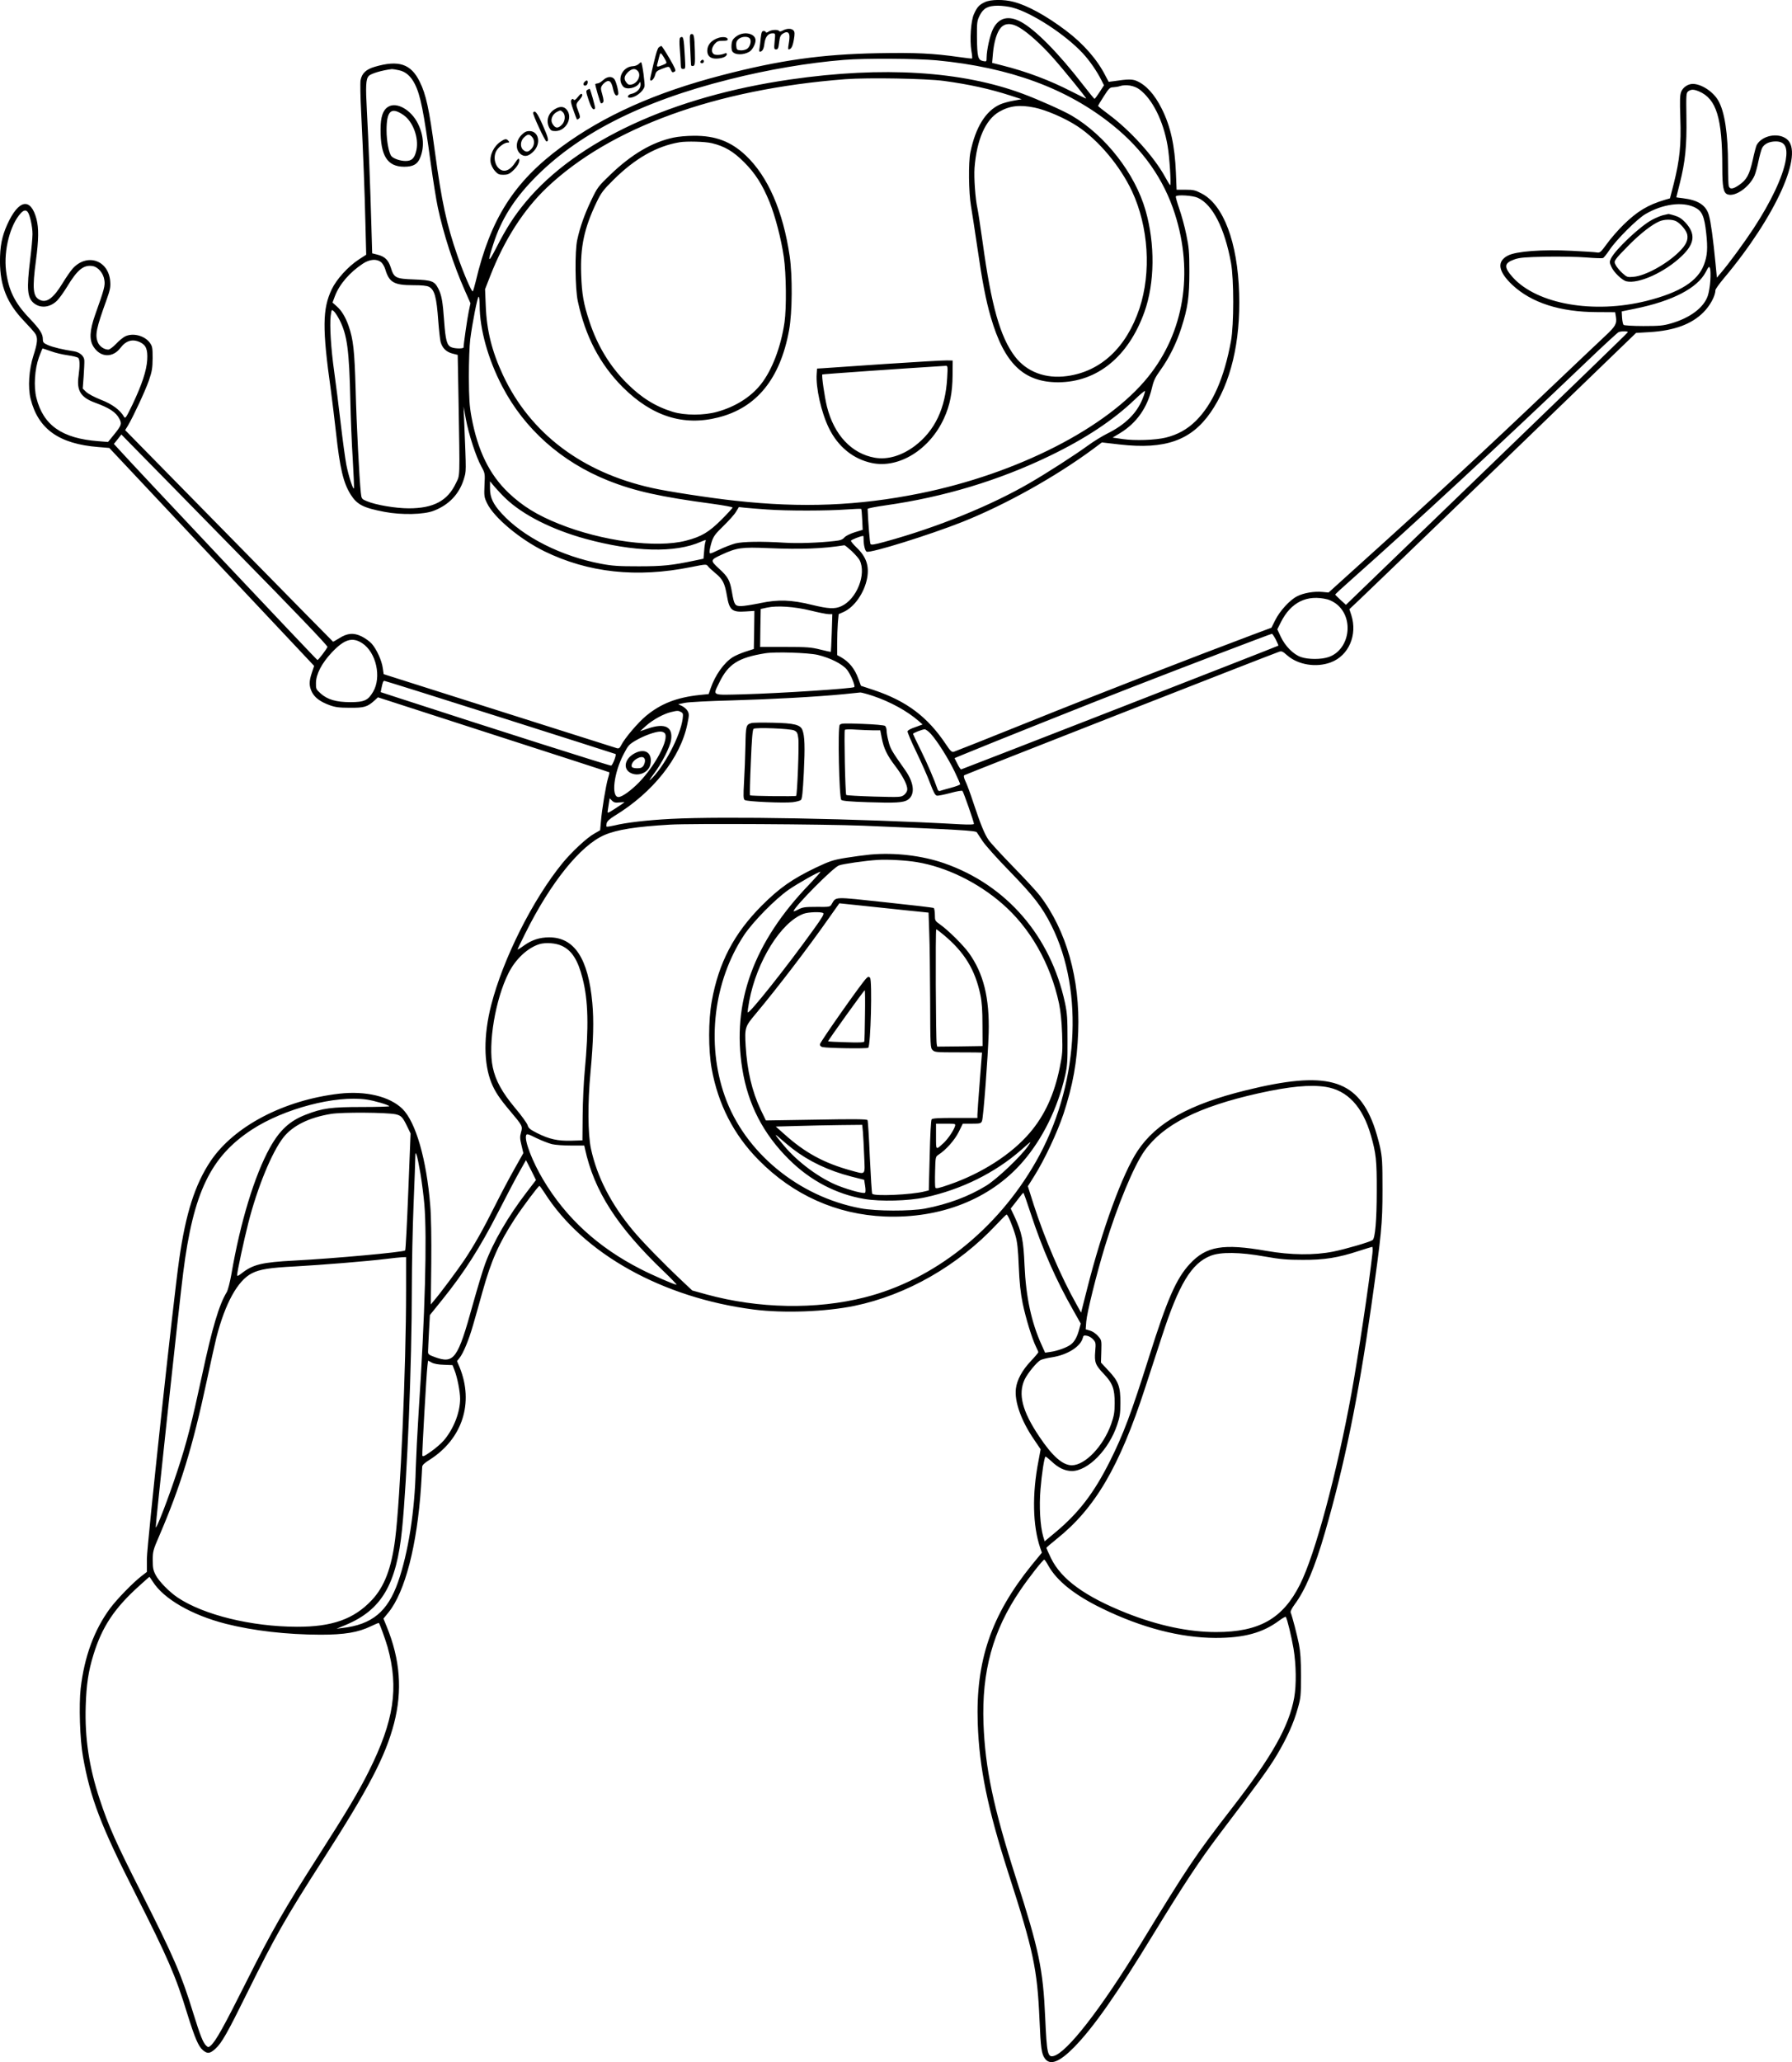 <?xml version="1.0" encoding="UTF-8"?>
<svg xmlns="http://www.w3.org/2000/svg" version="1.0" viewBox="0 0 1558.925 1792.891" preserveAspectRatio="xMidYMid meet">
  <g transform="translate(-112.723,1896.962) scale(0.1,-0.1)" fill="#000000" stroke="none">
    <path d="M9695 18951 c-50 -23 -68 -43 -96 -106 -26 -59 -37 -222 -21 -320 6 -33 8 -62 6 -64 -1 -2 -54 4 -116 13 -227 32 -375 39 -702 33 -490 -9 -855 -60 -1361 -192 -574 -149 -1023 -350 -1393 -622 -414 -305 -618 -626 -747 -1173 -10 -41 -21 -79 -25 -83 -9 -10 -82 161 -134 311 -94 272 -136 464 -196 907 -50 372 -77 494 -131 603 -76 156 -183 192 -391 131 -76 -22 -113 -57 -124 -117 -4 -20 -2 -145 5 -277 19 -395 30 -674 37 -965 l7 -275 -65 -42 c-93 -61 -193 -171 -235 -259 -81 -170 -83 -340 -8 -874 13 -96 33 -263 45 -370 34 -312 64 -440 129 -542 55 -86 109 -114 294 -149 147 -28 342 -24 428 10 132 51 221 145 261 274 22 75 22 42 3 512 l-5 120 20 -109 c24 -130 88 -328 134 -411 33 -60 33 -62 28 -162 -4 -97 -3 -106 23 -160 60 -124 288 -314 499 -417 382 -186 802 -232 1274 -137 125 25 134 26 146 10 6 -10 37 -38 68 -64 62 -51 80 -85 99 -195 21 -125 44 -145 161 -137 l78 5 -2 -165 -3 -166 -72 -23 c-40 -13 -90 -35 -111 -48 -76 -48 -152 -154 -192 -269 l-18 -52 -79 -8 c-198 -21 -337 -75 -466 -182 -70 -58 -186 -195 -215 -253 -13 -26 -21 -32 -37 -28 -11 3 -472 150 -1025 325 l-1005 319 -8 54 c-9 65 -53 162 -96 211 -18 20 -57 48 -87 63 -69 34 -124 30 -195 -15 -28 -17 -52 -31 -54 -31 -1 0 -339 343 -751 763 -411 419 -818 833 -903 919 l-155 158 23 37 c47 79 151 302 183 393 28 82 32 108 33 195 0 90 -2 103 -24 134 -45 62 -146 89 -215 56 -18 -9 -54 -38 -79 -65 -27 -28 -56 -50 -68 -50 -35 0 -76 28 -90 62 -27 65 -15 121 76 373 30 84 35 109 31 158 -14 185 -202 249 -327 111 -19 -22 -58 -78 -87 -126 -79 -130 -139 -175 -198 -146 -60 28 -67 97 -34 343 24 181 25 281 5 359 -50 192 -156 173 -255 -47 -47 -105 -63 -189 -63 -322 1 -212 61 -361 208 -515 45 -47 89 -96 98 -110 25 -36 21 -81 -14 -189 -40 -122 -51 -280 -25 -381 66 -261 247 -390 588 -417 l96 -8 891 -948 891 -947 -20 -60 c-25 -75 -25 -113 0 -166 24 -49 73 -86 156 -116 47 -17 82 -22 174 -22 125 -1 153 7 215 63 l30 28 1005 -325 c553 -178 1006 -325 1008 -327 2 -2 -3 -26 -12 -54 -18 -63 -53 -270 -61 -373 l-7 -77 -52 -30 c-64 -35 -197 -160 -275 -255 -259 -317 -518 -833 -621 -1236 -67 -263 -66 -507 3 -677 31 -75 69 -133 162 -243 108 -128 110 -132 95 -185 -11 -38 -10 -56 4 -113 l16 -68 -76 -135 c-42 -74 -118 -217 -169 -319 -106 -212 -182 -346 -268 -475 -61 -90 -210 -291 -264 -353 l-28 -34 4 358 c2 218 -1 414 -9 503 -32 401 -126 726 -242 840 -111 108 -318 158 -549 132 -482 -56 -914 -282 -1119 -585 -136 -203 -217 -455 -274 -856 -51 -355 -280 -2481 -281 -2601 l0 -116 -44 -34 c-77 -59 -215 -201 -277 -284 -138 -188 -223 -419 -255 -695 -16 -146 -7 -442 20 -593 64 -361 155 -600 456 -1192 280 -553 351 -715 450 -1039 67 -215 98 -288 137 -321 40 -34 61 -31 109 12 55 50 103 134 280 493 240 485 328 640 648 1139 408 635 551 910 626 1196 74 286 54 554 -63 841 l-29 71 44 54 c144 177 249 585 283 1094 5 83 10 159 10 171 0 15 19 34 68 64 282 181 383 493 258 801 l-23 55 20 25 c34 41 83 159 120 289 20 69 57 199 82 290 77 274 142 420 282 635 65 99 203 284 213 284 3 1 23 -27 45 -61 336 -528 1025 -912 1820 -1014 259 -33 622 -20 875 32 455 94 903 351 1236 707 45 48 84 87 88 87 11 0 54 -102 77 -183 16 -55 23 -117 29 -267 6 -145 15 -228 34 -323 27 -130 83 -312 117 -379 10 -20 19 -41 19 -45 0 -4 -29 -39 -65 -77 -75 -79 -121 -164 -130 -239 -14 -112 46 -281 159 -445 l56 -83 -19 -103 c-56 -286 -50 -561 15 -753 l15 -43 -88 -107 c-353 -436 -489 -834 -470 -1378 14 -390 85 -736 268 -1306 216 -668 250 -830 269 -1265 11 -255 18 -303 48 -343 45 -61 126 -30 253 99 170 174 368 456 694 990 261 427 397 633 568 859 346 456 430 572 502 692 89 150 147 278 183 409 25 87 27 110 27 280 0 138 -5 208 -18 275 -16 80 -57 238 -72 276 -3 8 12 39 34 68 94 126 177 323 266 632 169 585 288 1168 400 1952 91 643 99 725 99 1022 0 245 -2 280 -22 375 -13 57 -38 144 -56 192 -150 399 -414 470 -1111 298 -492 -121 -778 -281 -941 -526 -131 -197 -308 -681 -439 -1198 l-53 -209 -41 74 c-132 234 -276 569 -371 864 l-51 161 56 89 c89 141 199 376 254 540 82 250 118 448 128 715 17 457 -103 881 -334 1183 -26 34 -131 148 -233 252 -102 105 -198 209 -213 232 -35 51 -69 134 -132 323 -26 80 -57 164 -69 187 -13 28 -17 46 -11 52 8 7 2622 1032 2737 1073 25 9 33 5 74 -31 94 -82 252 -108 379 -60 155 58 233 238 178 410 l-17 52 86 81 c48 45 609 585 1248 1201 l1160 1120 118 7 c213 13 364 68 468 172 58 58 104 143 104 192 0 9 33 55 73 103 454 540 704 1096 546 1213 -77 58 -216 28 -260 -54 -5 -10 -21 -68 -34 -130 -29 -128 -53 -172 -119 -217 -53 -37 -81 -40 -90 -8 -3 12 -6 92 -6 177 0 279 -29 470 -86 567 -45 77 -147 143 -221 143 -41 0 -84 -29 -100 -67 -12 -30 -13 -69 -8 -232 8 -229 -5 -361 -57 -568 l-33 -128 -45 -13 c-147 -44 -238 -98 -359 -216 -45 -44 -110 -118 -143 -164 -57 -78 -62 -82 -92 -77 -17 3 -114 9 -216 14 -256 13 -482 -4 -554 -41 -100 -51 -87 -138 38 -256 166 -155 415 -235 733 -236 l161 -1 7 -41 c9 -59 -4 -82 -93 -165 -44 -41 -248 -234 -454 -430 -572 -545 -1029 -968 -1673 -1548 l-280 -253 -53 5 c-71 7 -164 -8 -221 -38 -63 -31 -152 -129 -191 -209 l-32 -64 -166 -62 c-496 -186 -1364 -523 -1932 -752 -355 -143 -655 -262 -666 -265 -17 -4 -30 8 -67 64 -160 240 -342 377 -628 473 l-112 37 -22 60 c-32 88 -79 147 -152 189 l-33 18 0 102 c0 55 3 135 6 178 l7 76 43 19 c94 42 181 167 205 295 19 106 -8 185 -92 265 -27 26 -49 52 -49 59 0 8 85 42 107 42 2 0 3 -12 3 -27 0 -53 13 -105 27 -110 35 -14 548 146 833 259 374 149 809 392 1137 634 l76 57 155 -18 c395 -45 622 35 791 279 175 253 261 612 248 1035 -13 443 -136 770 -326 868 -55 29 -72 33 -140 33 l-78 0 -6 148 c-10 237 -46 402 -123 556 -63 126 -138 208 -221 243 -37 15 -76 15 -195 -3 l-46 -6 -28 53 c-71 140 -191 278 -344 393 -171 129 -335 219 -457 250 -84 22 -197 21 -248 -3z m239 -47 c167 -43 461 -234 613 -398 58 -62 123 -156 162 -234 l22 -44 -38 -59 c-21 -32 -41 -59 -44 -59 -3 0 -48 55 -100 122 -215 278 -416 481 -541 548 -109 58 -194 36 -243 -64 -26 -54 -54 -179 -55 -247 0 -36 -1 -36 -32 -30 -43 9 -50 36 -52 206 -1 131 1 143 24 190 32 64 72 85 159 85 35 0 91 -7 125 -16z m58 -172 c75 -43 190 -146 296 -265 96 -108 292 -350 288 -354 -1 -2 -58 26 -127 61 -188 97 -392 174 -604 227 l-87 22 7 80 c9 104 36 192 71 228 37 39 91 39 156 1z m-716 -287 c636 -61 1134 -244 1530 -563 264 -212 446 -471 542 -772 164 -512 79 -1030 -232 -1416 -356 -443 -1139 -843 -1986 -1014 -536 -108 -1025 -128 -1605 -64 -208 22 -594 81 -725 111 -610 135 -1060 475 -1297 981 -96 205 -142 388 -150 602 l-6 145 46 118 c124 316 289 572 490 764 551 524 1469 857 2598 944 201 15 699 6 858 -15 220 -30 398 -69 581 -128 l95 -31 -72 -13 c-39 -7 -91 -21 -115 -32 -125 -55 -214 -198 -259 -417 -18 -87 -15 -349 5 -465 9 -52 34 -217 56 -365 41 -286 75 -462 116 -601 117 -405 287 -569 589 -568 338 2 609 223 748 611 90 251 94 591 10 883 -92 322 -350 652 -642 824 -73 43 -293 141 -425 190 -531 198 -1219 241 -2021 125 -1027 -148 -1860 -533 -2303 -1064 -98 -117 -170 -228 -255 -395 -75 -147 -82 -137 -26 34 67 206 173 376 342 552 380 395 938 681 1711 874 332 84 686 144 996 169 183 15 633 12 806 -4z m-4678 -86 c58 -12 103 -51 138 -120 49 -97 77 -237 139 -694 20 -143 47 -314 61 -379 49 -230 136 -499 235 -722 l49 -111 -15 -71 c-13 -62 -45 -285 -45 -313 0 -12 -72 -12 -105 1 -40 15 -52 61 -64 228 -12 170 -22 226 -51 283 -34 65 -56 73 -211 79 -160 6 -174 13 -202 103 -21 66 -52 96 -114 112 l-48 12 -7 239 c-9 326 -26 758 -39 998 -12 220 -9 278 16 305 18 21 117 50 202 60 7 0 34 -4 61 -10z m6442 -167 c111 -82 207 -272 244 -487 17 -93 33 -345 23 -345 -3 0 -23 33 -45 73 -96 175 -304 404 -489 541 -51 38 -93 71 -93 75 0 3 22 41 50 84 45 70 52 77 82 78 18 1 44 5 58 10 51 17 125 5 170 -29z m4867 -17 c152 -64 203 -230 203 -660 0 -171 10 -222 45 -235 66 -25 191 62 236 164 9 23 25 79 34 126 10 47 24 97 31 112 19 37 63 58 119 58 80 0 106 -49 87 -163 -25 -143 -128 -362 -279 -592 -83 -126 -217 -309 -286 -389 l-34 -40 -12 125 c-20 208 -41 361 -57 416 -24 88 -94 133 -226 149 -32 4 -58 7 -58 8 0 0 14 54 30 120 48 189 62 329 58 574 -3 202 -2 214 16 228 25 18 48 18 93 -1z m-5779 -141 c101 -21 266 -92 372 -162 183 -120 372 -346 475 -565 144 -309 169 -705 65 -1019 -114 -340 -336 -548 -630 -588 -188 -26 -353 37 -455 172 -127 169 -204 440 -279 988 -20 140 -40 275 -46 300 -18 81 -31 263 -25 350 19 245 95 418 213 487 91 53 179 64 310 37z m1419 -784 c129 -58 234 -264 289 -565 26 -143 26 -537 0 -680 -59 -322 -159 -549 -306 -695 -74 -73 -159 -120 -261 -145 -91 -22 -266 -28 -373 -13 l-90 13 65 39 c144 88 236 219 277 391 15 66 29 94 75 158 74 103 138 231 181 365 57 177 70 270 70 492 0 172 -4 210 -27 321 -14 69 -42 170 -61 224 -19 55 -32 103 -30 107 10 17 148 8 191 -12z m4323 -83 c64 -31 84 -77 100 -223 15 -134 10 -197 -19 -275 -54 -144 -209 -242 -498 -315 -462 -116 -955 -29 -1166 205 -79 89 -76 123 14 155 45 16 90 20 276 24 122 2 280 -1 352 -7 71 -6 136 -8 143 -5 7 2 33 35 58 72 58 87 239 268 311 310 150 88 321 111 429 59z m-14502 -40 c19 -23 42 -128 42 -192 0 -33 -9 -132 -20 -220 -32 -259 -26 -336 34 -383 58 -45 138 -36 199 23 19 19 59 74 88 122 90 149 145 193 224 179 47 -9 92 -63 100 -121 8 -48 0 -78 -81 -305 -48 -136 -51 -218 -12 -277 61 -93 167 -96 234 -7 48 63 105 79 170 48 52 -25 67 -63 62 -153 -6 -95 -46 -215 -128 -388 -55 -114 -63 -126 -73 -108 -35 60 -103 111 -202 149 -58 23 -112 52 -129 69 l-29 28 8 107 c4 59 7 121 6 137 -1 38 -39 72 -89 80 -95 14 -186 36 -227 54 -39 17 -45 24 -45 51 0 47 -24 85 -119 185 -126 132 -180 242 -201 410 -22 178 36 403 130 503 24 25 43 28 58 9z m3074 -436 c13 -11 30 -39 37 -63 34 -114 76 -138 242 -138 76 0 119 -4 138 -14 49 -26 66 -89 81 -298 6 -78 15 -159 20 -180 15 -55 49 -88 102 -102 l47 -12 7 -384 c12 -715 14 -655 -23 -732 -72 -153 -195 -218 -410 -218 -114 0 -290 30 -364 62 -46 19 -47 20 -53 76 -13 122 -37 583 -45 897 -10 340 -20 432 -61 551 -27 77 -62 135 -105 172 l-35 31 20 54 c39 104 128 208 245 285 58 38 118 43 157 13z m11564 -161 c-3 -47 -13 -106 -22 -132 -35 -103 -153 -192 -319 -240 -69 -20 -102 -23 -242 -23 -92 0 -167 5 -172 10 -5 6 -11 34 -13 64 l-3 53 117 24 c324 66 541 178 614 318 26 50 30 53 37 33 5 -12 6 -60 3 -107z m-10706 -216 c0 -205 73 -468 196 -703 193 -371 515 -657 920 -819 233 -93 456 -142 912 -203 94 -13 172 -27 172 -32 0 -5 -44 -53 -97 -106 -110 -109 -173 -147 -308 -182 -258 -67 -730 -5 -1108 147 -189 76 -313 153 -435 268 -168 160 -270 369 -324 665 -17 95 -21 157 -22 346 0 130 5 271 12 325 19 147 63 370 73 370 5 0 9 -34 9 -76z m-1219 -126 c67 -132 84 -263 94 -703 3 -143 12 -372 21 -509 8 -136 13 -250 10 -253 -9 -9 -48 114 -66 207 -10 52 -32 214 -49 360 -17 146 -42 346 -56 445 -29 206 -41 404 -31 489 8 57 8 57 28 39 11 -10 33 -44 49 -75z m11207 -107 c-1 -5 -554 -540 -1228 -1189 l-1224 -1181 -46 42 c-25 23 -46 44 -47 47 -1 3 62 61 140 130 527 467 1301 1183 2035 1884 150 144 281 264 290 268 25 10 84 9 80 -1z m-13718 -165 c37 -14 102 -29 145 -35 43 -6 84 -16 92 -22 15 -13 16 -67 4 -155 -19 -129 17 -189 142 -235 126 -46 183 -83 213 -141 22 -43 18 -56 -42 -131 l-57 -70 -86 7 c-314 24 -477 138 -537 376 -25 97 -15 251 22 353 15 42 30 77 32 77 3 0 35 -11 72 -24z m9496 -416 c-51 -125 -151 -223 -306 -300 -41 -20 -118 -67 -170 -105 -114 -83 -354 -237 -502 -323 -342 -199 -808 -388 -1261 -512 -94 -26 -121 -30 -127 -20 -6 10 -20 180 -25 305 0 5 70 19 156 31 507 72 986 216 1434 433 304 147 547 308 730 483 50 48 91 83 93 78 2 -4 -8 -36 -22 -70z m-7892 -1318 c520 -529 806 -828 802 -837 -7 -19 -79 -114 -87 -114 -6 -1 -1597 1686 -1727 1831 l-44 48 33 41 32 41 92 -94 c51 -51 455 -463 899 -916z m2351 455 c150 -144 404 -272 695 -352 421 -115 782 -125 1006 -25 42 18 45 18 39 2 -4 -9 -10 -47 -12 -83 l-6 -67 -76 -16 c-201 -42 -276 -50 -486 -50 -176 0 -229 3 -329 22 -348 66 -678 233 -865 438 -74 81 -101 138 -101 216 l0 63 42 -50 c24 -27 65 -72 93 -98z m2275 -97 c171 -13 528 -12 689 0 69 5 127 7 130 5 3 -3 7 -45 9 -94 l4 -88 -69 -21 c-41 -13 -77 -31 -90 -45 -16 -19 -35 -26 -84 -31 -138 -16 -320 -22 -434 -15 -204 13 -365 10 -430 -6 -33 -9 -97 -33 -142 -55 -83 -39 -83 -39 -83 -15 0 13 8 49 18 82 16 50 31 70 103 140 46 45 96 100 109 123 l25 41 55 -6 c30 -3 116 -10 190 -15z m737 -362 c30 -29 61 -64 68 -78 62 -122 -25 -340 -159 -401 -57 -26 -112 -23 -256 12 -181 44 -291 48 -449 15 -68 -14 -143 -26 -167 -26 -53 0 -60 10 -79 120 -18 105 -34 134 -113 206 -78 72 -77 75 25 122 130 60 173 66 403 56 288 -12 476 -5 663 25 5 0 33 -23 64 -51z m4140 -420 c23 -6 61 -26 84 -46 149 -127 104 -394 -76 -455 -63 -22 -177 -22 -240 0 -65 22 -138 95 -176 177 l-30 64 31 62 c88 175 228 243 407 198z m-4497 -97 c69 -17 139 -31 157 -31 l31 0 -5 -162 c-3 -90 -7 -164 -8 -166 -1 -1 -42 8 -91 20 -79 20 -114 23 -307 23 l-217 0 2 165 3 165 55 12 c87 19 237 9 380 -26z m4046 -252 c14 -28 24 -52 22 -53 -7 -6 -2754 -1076 -2760 -1076 -4 0 -19 22 -32 49 l-25 49 77 32 c242 100 1141 459 1462 583 447 174 1212 466 1222 466 4 1 19 -22 34 -50z m-7947 -32 c121 -80 169 -295 94 -422 -44 -75 -77 -90 -198 -90 -123 0 -198 22 -258 75 -40 36 -42 41 -41 91 0 76 50 172 136 264 110 117 180 139 267 82z m3961 -101 c106 -25 211 -77 253 -126 31 -36 77 -143 66 -154 -13 -13 -641 -54 -965 -63 -283 -7 -266 -15 -210 101 78 162 165 218 401 256 86 14 371 5 455 -14z m-2762 -542 c548 -174 1000 -318 1004 -320 10 -6 -24 -95 -38 -101 -9 -3 -1016 317 -1867 594 l-138 45 6 31 c11 54 16 67 26 67 6 0 459 -142 1007 -316z m3244 185 c151 -51 297 -131 397 -218 l34 -30 -24 -9 c-13 -5 -41 -15 -63 -23 -21 -8 -41 -20 -44 -27 -2 -7 32 -89 77 -181 45 -93 99 -215 120 -272 30 -79 44 -105 59 -107 11 -2 64 9 117 23 54 15 101 23 105 18 9 -9 100 -269 100 -286 0 -7 -40 -8 -117 -4 -896 50 -2060 71 -2518 47 -212 -11 -396 -33 -492 -57 -35 -8 -66 -13 -69 -10 -3 2 -2 16 1 30 5 17 27 38 68 63 334 203 574 505 634 799 16 77 16 88 2 113 -8 15 -30 34 -48 43 l-34 16 59 12 c33 7 210 16 404 21 350 10 739 31 975 54 72 7 138 14 147 15 9 0 59 -13 110 -30z m-1670 -140 c18 -10 19 -17 14 -59 -20 -150 -166 -426 -281 -530 -15 -14 -2 9 29 50 70 92 142 234 151 295 18 115 -52 151 -200 101 l-70 -24 53 48 c57 51 153 104 218 119 54 13 62 13 86 0z m2173 -190 c57 -63 152 -214 206 -326 27 -56 49 -107 49 -112 0 -5 -37 -19 -82 -31 -44 -12 -87 -24 -94 -27 -8 -3 -17 3 -20 13 -29 85 -88 222 -145 338 -38 76 -69 142 -69 145 0 8 78 38 101 40 9 0 33 -17 54 -40z m-2315 6 c41 -49 -81 -281 -224 -428 -69 -71 -148 -127 -178 -127 -66 0 -41 210 45 374 39 75 47 84 107 119 69 40 167 76 211 76 15 1 32 -6 39 -14z m-394 -602 c24 2 44 3 44 2 0 -3 -101 -69 -127 -84 -21 -11 -22 -10 -18 16 2 16 7 45 10 65 l6 37 21 -21 c16 -16 29 -19 64 -15z m2114 -202 c850 -35 985 -43 995 -58 6 -8 28 -42 50 -76 22 -34 127 -152 235 -262 208 -214 283 -310 365 -474 288 -575 233 -1407 -137 -2053 -337 -590 -888 -1027 -1488 -1178 -425 -108 -924 -98 -1375 25 l-126 35 -87 82 c-166 156 -348 343 -427 438 -193 232 -314 468 -367 713 -27 129 -29 394 -4 662 26 280 30 454 16 605 -35 386 -156 570 -375 570 -83 0 -150 -22 -218 -70 -31 -23 -57 -38 -57 -35 0 4 30 66 66 138 220 443 482 768 690 857 109 47 276 73 571 90 186 11 1345 4 1673 -9z m-2615 -1045 c87 -40 140 -124 180 -282 50 -193 55 -423 19 -807 -9 -94 -17 -269 -18 -387 l-2 -215 -98 -3 c-117 -3 -190 13 -296 66 -61 31 -76 43 -83 69 -5 17 -54 85 -109 150 -113 135 -170 239 -194 353 -43 202 22 590 137 819 61 122 166 220 269 252 54 16 143 10 195 -15z m6645 -1226 c189 -30 321 -171 393 -421 45 -156 52 -219 51 -484 0 -255 -14 -412 -36 -427 -27 -18 -237 -79 -342 -100 -165 -33 -369 -31 -581 6 -378 66 -524 41 -667 -113 -117 -126 -196 -305 -353 -803 -157 -497 -226 -681 -343 -914 -138 -275 -270 -447 -472 -616 l-95 -79 -13 43 c-26 90 -36 261 -23 411 11 134 32 271 43 282 2 3 26 -16 53 -41 58 -56 115 -83 176 -84 141 0 324 186 396 405 22 65 27 99 27 185 1 143 -16 190 -103 282 l-66 71 3 98 c3 97 2 98 -29 133 -17 20 -48 41 -69 47 l-38 11 5 67 c6 78 90 417 163 656 108 354 251 699 344 829 164 229 469 383 991 500 271 60 448 77 585 56z m-8345 -110 c70 -10 191 -46 199 -58 2 -4 -105 -7 -237 -7 -267 0 -344 -10 -488 -66 -141 -54 -229 -135 -315 -290 -133 -241 -257 -648 -334 -1099 -13 -72 -30 -138 -41 -156 -66 -108 -127 -313 -214 -721 -89 -412 -134 -589 -215 -833 -81 -246 -184 -511 -188 -489 -3 18 204 1940 239 2214 88 697 238 1008 597 1243 280 183 727 300 997 262z m253 -128 c49 -11 62 -24 102 -107 l29 -60 -20 -505 c-11 -278 -23 -508 -27 -512 -16 -15 -617 -70 -962 -88 -286 -15 -363 -34 -462 -112 -28 -22 -38 -26 -38 -14 0 27 60 307 97 451 79 311 206 619 306 746 82 103 224 173 414 204 97 16 481 13 561 -3z m1361 -260 c29 -7 104 -12 167 -12 l114 0 6 -27 c79 -367 278 -677 683 -1065 68 -65 119 -118 113 -118 -18 0 -207 82 -312 136 -371 189 -650 445 -848 778 -93 156 -163 337 -148 384 5 16 15 14 89 -23 46 -22 107 -46 136 -53z m-1144 -257 c13 -77 28 -198 34 -268 24 -287 6 -959 -50 -1807 -11 -173 -22 -394 -25 -490 -8 -368 -65 -730 -154 -985 -90 -257 -226 -370 -485 -400 l-50 -6 80 33 c311 130 442 351 490 832 44 437 85 1430 85 2101 0 198 7 522 15 720 8 198 15 383 15 410 1 44 3 47 11 25 6 -14 21 -88 34 -165z m926 -158 c-163 -212 -293 -435 -364 -627 -19 -52 -67 -210 -106 -350 -132 -478 -163 -520 -332 -459 -52 19 -59 25 -58 48 0 14 4 91 8 171 l8 146 112 139 c186 231 324 447 479 750 76 149 162 312 192 364 l53 94 44 -86 43 -87 -79 -103z m4382 -185 c101 -309 220 -580 370 -843 l66 -117 -13 -48 c-17 -66 -40 -108 -72 -133 -33 -26 -115 -56 -177 -65 l-48 -7 -30 67 c-90 197 -137 420 -149 694 -9 215 -23 283 -85 418 l-35 74 53 68 c28 38 54 69 57 69 3 0 31 -79 63 -177z m2973 -354 c-29 -263 -124 -893 -182 -1213 -129 -704 -316 -1399 -447 -1660 -149 -298 -355 -415 -730 -415 -241 0 -504 56 -782 166 -359 143 -566 293 -655 477 -22 46 -40 86 -40 89 0 3 39 37 88 76 336 268 548 629 770 1312 39 118 105 321 147 450 147 453 257 636 423 701 86 35 255 33 472 -6 136 -24 194 -29 330 -29 187 -1 307 18 490 78 58 19 109 34 114 35 5 1 6 -27 2 -61z m-8406 -320 c0 -673 -50 -1806 -95 -2159 -32 -254 -94 -415 -203 -531 -156 -166 -346 -233 -652 -232 -396 1 -811 103 -1037 254 -74 50 -162 140 -191 195 -22 42 -26 63 -26 130 0 75 3 88 56 210 186 433 290 771 412 1340 35 165 74 337 85 383 77 301 186 498 309 561 68 35 156 49 377 60 231 13 619 44 790 65 61 8 125 14 143 15 l32 1 0 -292z m5978 -425 c22 -24 23 -32 17 -102 -8 -96 1 -119 74 -196 77 -80 96 -131 95 -255 0 -79 -5 -109 -30 -181 -68 -192 -226 -358 -342 -359 -80 0 -169 78 -284 250 -148 220 -186 369 -127 496 25 53 107 153 139 169 14 7 58 18 99 24 135 21 249 93 268 169 5 21 10 23 37 18 17 -3 42 -18 54 -33z m-5649 -219 l75 -3 17 -44 c25 -63 49 -187 49 -249 0 -119 -57 -262 -141 -361 -23 -27 -74 -71 -113 -98 -58 -41 -72 -47 -75 -33 -3 18 36 709 45 781 l5 43 32 -17 c20 -11 60 -18 106 -19z m5259 -1748 c75 -133 230 -256 467 -371 345 -168 681 -255 987 -256 248 0 411 44 555 152 29 21 54 35 56 31 13 -20 49 -171 67 -275 23 -139 26 -315 6 -427 -45 -248 -190 -507 -537 -955 -326 -421 -380 -501 -804 -1195 -343 -560 -637 -937 -752 -966 -52 -13 -59 22 -73 331 -19 426 -53 589 -254 1215 -197 616 -268 952 -283 1345 -16 452 81 808 319 1157 74 110 198 267 210 268 3 0 20 -24 36 -54z m-7792 -137 c95 -151 340 -292 639 -368 239 -60 525 -93 820 -94 210 0 328 20 438 73 37 18 69 31 70 29 10 -12 57 -144 76 -209 99 -357 56 -641 -163 -1080 -91 -182 -188 -344 -435 -730 -301 -470 -405 -651 -628 -1095 -201 -401 -268 -520 -311 -559 -21 -18 -23 -18 -41 -2 -27 25 -52 88 -112 281 -103 336 -167 485 -452 1048 -226 446 -284 577 -362 812 -93 280 -131 535 -122 814 6 186 23 300 67 443 75 244 183 406 399 600 47 43 87 78 88 78 2 0 14 -18 29 -41z M6985 17773 c-183 -39 -361 -143 -546 -320 -109 -105 -114 -111 -170 -228 -57 -120 -95 -226 -120 -340 -22 -95 -19 -428 5 -535 66 -307 192 -547 390 -746 255 -254 528 -341 831 -264 335 84 540 337 617 760 28 154 30 469 5 643 -58 392 -189 692 -381 874 -129 122 -264 174 -455 172 -58 0 -137 -7 -176 -16z m334 -48 c112 -27 187 -71 281 -165 97 -97 159 -194 221 -345 50 -123 102 -322 125 -480 21 -146 24 -442 6 -568 -31 -213 -109 -417 -206 -539 -88 -111 -222 -195 -381 -239 -114 -32 -281 -32 -385 0 -152 47 -274 123 -401 250 -147 148 -255 325 -324 535 -51 154 -66 236 -72 411 -8 240 26 399 133 624 41 85 58 108 148 197 187 186 377 294 576 327 61 10 220 6 279 -8z M8825 15805 c-269 -19 -512 -35 -540 -37 l-50 -3 -3 -45 c-9 -119 39 -334 105 -470 79 -163 212 -272 375 -306 236 -50 505 118 628 390 51 111 73 223 74 371 l1 130 -50 1 c-27 1 -270 -13 -540 -31z m542 -122 c-15 -266 -108 -459 -282 -591 -114 -85 -236 -121 -347 -102 -202 35 -355 198 -417 445 -20 81 -48 272 -40 279 3 3 700 52 1073 75 18 1 19 -5 13 -106z M4504 18041 c-46 -28 -66 -88 -66 -196 -1 -231 59 -325 206 -325 75 0 113 20 136 73 40 92 34 199 -17 302 -59 120 -186 192 -259 146z m131 -70 c84 -56 137 -198 115 -305 -15 -71 -39 -96 -94 -96 -47 0 -105 20 -124 42 -22 27 -42 133 -42 224 0 170 39 207 145 135z M15596 17099 c-21 -5 -64 -23 -96 -40 -103 -54 -320 -259 -358 -336 -14 -30 -14 -35 3 -73 21 -48 93 -117 130 -126 105 -26 337 79 483 220 113 108 122 192 31 291 -30 32 -56 49 -92 60 -28 8 -53 15 -56 14 -3 -1 -23 -5 -45 -10z m113 -53 c39 -21 88 -79 96 -115 10 -48 -10 -92 -73 -153 -108 -106 -291 -206 -393 -215 -54 -5 -58 -4 -98 32 -23 21 -49 52 -57 68 -14 26 -14 31 2 55 9 15 63 72 119 128 100 99 193 171 258 199 42 19 111 19 146 1z M7665 12683 c-48 -13 -50 -23 -53 -198 -2 -92 -7 -232 -12 -313 -7 -124 -6 -149 6 -158 18 -14 340 -28 417 -19 31 4 63 12 71 19 11 8 17 63 26 239 11 226 8 316 -12 369 -18 47 -71 60 -258 64 -91 2 -174 1 -185 -3z m371 -64 c25 -12 30 -22 36 -69 8 -54 -9 -490 -19 -500 -6 -6 -394 -2 -401 5 -3 2 0 131 7 287 8 202 15 284 24 291 20 14 319 2 353 -14z M8432 12667 c-18 -22 -5 -632 14 -652 10 -9 74 -15 230 -20 241 -8 310 -4 347 20 67 43 58 146 -20 257 -120 170 -130 187 -146 251 -10 36 -17 79 -17 95 0 16 -6 34 -13 40 -8 7 -91 14 -198 18 -160 6 -186 5 -197 -9z m292 -47 l61 0 13 -67 c17 -90 47 -152 117 -243 64 -84 105 -162 105 -202 0 -17 -10 -34 -27 -49 -28 -21 -31 -21 -263 -15 -129 4 -238 10 -241 14 -9 10 -20 557 -12 566 5 5 48 6 97 2 49 -3 117 -6 150 -6z M6648 12420 c-97 -52 -105 -153 -13 -179 68 -18 139 22 151 86 18 97 -47 141 -138 93z m90 -58 c2 -13 -4 -34 -12 -48 -13 -19 -25 -24 -56 -24 -21 0 -42 5 -45 10 -11 18 6 51 38 71 41 25 71 21 75 -9z M8700 11540 c-52 -5 -150 -18 -217 -29 -108 -18 -136 -27 -259 -85 -204 -98 -316 -176 -470 -330 -242 -243 -375 -497 -435 -832 -30 -165 -30 -421 -1 -584 56 -311 192 -576 407 -794 301 -306 680 -476 1100 -493 486 -19 917 151 1198 474 174 200 305 466 370 750 19 85 22 126 21 313 0 184 -3 230 -22 320 -125 582 -509 1025 -1050 1214 -192 67 -429 95 -642 76z m404 -66 c253 -42 525 -174 738 -358 245 -210 424 -524 498 -871 14 -68 23 -153 27 -265 5 -151 3 -176 -21 -294 -48 -234 -131 -414 -260 -565 -158 -186 -418 -353 -699 -450 -95 -33 -119 -38 -123 -26 -3 7 -4 71 -2 141 3 122 4 127 28 143 66 42 142 128 177 198 l36 73 79 0 c72 0 79 2 88 23 12 29 52 559 58 764 8 307 -44 518 -172 697 -50 69 -177 195 -248 246 -47 33 -48 35 -48 86 0 29 -5 56 -10 59 -6 4 -196 26 -422 50 -455 49 -426 50 -465 -15 -15 -26 -17 -26 -131 -25 -104 0 -122 -3 -161 -23 -24 -13 -42 -19 -40 -13 18 49 341 375 394 396 30 13 234 42 335 48 87 6 247 -3 344 -19z m-935 -192 c-486 -503 -678 -1031 -584 -1607 49 -307 182 -564 405 -785 186 -185 413 -304 659 -345 137 -23 382 -17 525 14 314 67 611 214 837 413 93 82 93 82 59 33 -62 -90 -268 -285 -363 -344 -153 -94 -333 -161 -532 -199 -130 -24 -426 -23 -560 2 -542 101 -1011 488 -1183 977 -162 459 -96 1000 169 1400 77 115 269 311 387 393 78 54 257 155 276 156 5 0 -38 -48 -95 -108z m821 -225 l215 -22 6 -175 c4 -96 7 -361 8 -587 1 -399 2 -414 21 -433 19 -19 33 -20 225 -20 113 0 205 -1 205 -2 0 -2 -9 -118 -20 -258 -11 -140 -20 -267 -20 -282 l0 -28 -194 0 c-143 0 -196 -3 -204 -12 -6 -8 -13 -134 -17 -315 l-8 -303 -36 -9 c-111 -29 -442 -44 -456 -20 -4 6 -13 150 -21 320 -7 170 -16 314 -20 320 -5 9 -126 10 -446 4 l-438 -7 -45 93 c-76 161 -118 340 -131 555 -9 157 -6 168 85 276 193 231 452 569 638 834 l92 130 173 -18 c95 -10 270 -28 388 -41z m-702 -26 c11 -6 -8 -39 -79 -137 -234 -327 -569 -748 -577 -726 -2 6 4 50 13 98 65 346 277 687 473 759 41 15 150 19 170 6z m1049 -190 c180 -150 273 -302 319 -521 13 -63 18 -132 18 -265 l1 -180 -197 -3 -198 -2 -4 22 c-8 36 -12 998 -4 998 4 0 33 -22 65 -49z m98 -1663 c-11 -37 -61 -110 -97 -144 -72 -66 -68 -69 -68 55 l0 111 86 0 c84 0 85 0 79 -22z m-801 -50 c3 -35 8 -129 11 -210 7 -172 18 -161 -115 -125 -236 65 -401 155 -582 318 l-72 64 184 5 c102 3 271 7 377 8 l191 2 6 -62z m-612 -146 c143 -110 313 -191 512 -242 l111 -28 8 -52 c5 -29 5 -56 0 -60 -10 -11 -126 19 -230 59 -160 62 -355 205 -475 349 -85 101 -93 117 -32 62 28 -25 75 -64 106 -88z M8663 10463 c-43 -43 -403 -555 -403 -573 0 -12 8 -21 23 -24 47 -10 383 -15 397 -6 22 13 36 588 16 609 -12 11 -17 10 -33 -6z m-11 -320 c-1 -120 -4 -223 -6 -229 -3 -8 -51 -10 -158 -6 -84 2 -155 6 -157 8 -4 3 312 444 319 444 3 0 4 -98 2 -217z M7938 18705 c-17 -10 -29 -11 -33 -5 -9 15 -68 12 -93 -6 -12 -8 -22 -10 -22 -5 0 6 -9 11 -19 11 -16 0 -20 -10 -26 -62 -3 -35 -8 -75 -11 -90 -3 -16 -2 -28 3 -28 22 1 34 21 40 69 7 59 32 91 71 91 25 0 25 -1 18 -70 -6 -64 -5 -70 13 -70 16 0 20 10 26 60 6 48 12 64 31 76 37 25 59 15 59 -26 0 -19 -4 -52 -8 -72 -4 -21 -4 -38 0 -38 23 1 35 23 46 83 9 52 8 69 -2 81 -17 20 -57 20 -93 1z M7140 18673 c-13 -3 -14 -22 -8 -131 3 -70 6 -132 7 -139 1 -6 9 -9 19 -7 15 5 17 18 14 132 -4 133 -8 150 -32 145z M7543 18660 c-17 -10 -37 -28 -42 -39 -13 -23 -14 -80 -3 -98 21 -33 98 -34 150 -2 25 16 52 66 52 98 0 57 -92 81 -157 41z m107 -25 c17 -21 3 -73 -25 -91 -13 -8 -39 -14 -57 -12 -30 3 -33 6 -36 40 -2 27 2 41 19 57 26 24 81 28 99 6z M7044 18642 c-6 -5 -8 -38 -3 -97 4 -49 8 -109 8 -132 1 -37 4 -43 22 -43 20 0 20 4 14 108 -9 167 -13 183 -41 164z M7379 18641 c-63 -20 -99 -61 -99 -113 0 -44 27 -68 75 -68 52 0 95 17 95 38 0 10 -5 12 -17 7 -34 -15 -83 -17 -98 -5 -22 18 -18 55 9 87 20 23 32 28 70 28 36 0 46 3 44 15 -4 17 -41 22 -79 11z M6858 18558 c-13 -11 -35 -89 -73 -265 -10 -46 30 -21 42 26 7 28 16 36 58 52 63 24 63 24 77 -6 12 -27 16 -29 37 -16 10 7 0 31 -49 115 -34 58 -65 106 -69 106 -4 0 -14 -6 -23 -12z m58 -110 c14 -27 14 -28 -22 -43 -47 -19 -56 -19 -50 3 3 9 10 37 16 62 11 42 13 43 27 25 8 -11 21 -32 29 -47z M7227 18443 c-12 -11 -8 -23 8 -23 8 0 15 7 15 15 0 16 -12 20 -23 8z M6683 18413 c-10 -10 -33 -19 -51 -19 -89 -5 -140 -112 -84 -176 28 -33 116 -14 141 29 9 15 10 13 11 -14 0 -36 -36 -71 -82 -80 -29 -6 -39 -33 -13 -33 47 0 116 51 129 97 6 19 -19 202 -29 211 -2 2 -12 -5 -22 -15z m-9 -59 c34 -34 4 -105 -51 -119 -21 -5 -32 -2 -45 15 -26 32 -22 57 11 91 33 32 62 37 85 13z M6374 18273 c-16 -15 -37 -28 -46 -28 -10 -1 -20 -4 -22 -6 -4 -5 40 -158 48 -166 4 -4 11 -2 18 5 8 8 7 26 -5 69 -15 51 -15 60 -2 80 8 12 24 27 36 33 29 16 46 -1 60 -66 11 -50 29 -68 44 -45 7 13 -14 100 -31 129 -20 31 -64 29 -100 -5z M6210 18255 c-14 -17 -5 -36 15 -28 16 6 21 43 6 43 -5 0 -14 -7 -21 -15z M6238 18189 c-15 -8 -14 -16 10 -89 24 -72 42 -95 56 -72 4 7 -39 160 -47 169 -1 1 -10 -3 -19 -8z M6154 18126 c-19 -24 -31 -31 -36 -23 -5 9 -10 9 -19 0 -9 -9 -6 -30 16 -90 15 -43 29 -80 31 -82 2 -2 10 1 18 8 12 10 11 19 -5 61 -24 64 -24 63 10 103 19 21 27 38 22 46 -6 10 -16 4 -37 -23z M5953 18020 c-58 -35 -78 -102 -48 -160 13 -25 22 -30 54 -30 91 0 154 115 100 184 -25 32 -61 34 -106 6z m71 -26 c25 -24 20 -81 -9 -109 -35 -36 -60 -32 -84 13 -17 31 2 77 38 97 33 18 36 18 55 -1z M5765 17990 c-7 -11 104 -250 116 -250 24 0 16 33 -32 141 -49 110 -68 135 -84 109z M5665 17797 c-55 -55 -56 -136 -2 -172 33 -21 67 -12 107 30 66 68 44 175 -37 175 -26 0 -43 -8 -68 -33z m90 -17 c26 -28 23 -75 -5 -105 -27 -29 -46 -31 -72 -8 -28 25 -24 79 8 108 33 30 45 31 69 5z M5485 17740 c-62 -40 -101 -121 -89 -186 4 -20 20 -52 36 -70 26 -29 37 -34 74 -34 34 0 51 6 79 31 42 38 67 81 59 104 -5 11 -13 4 -35 -29 -36 -57 -80 -82 -118 -66 -57 23 -80 116 -42 174 22 34 69 66 95 66 15 0 16 3 6 15 -16 20 -29 19 -65 -5z"></path>
  </g>
</svg>
